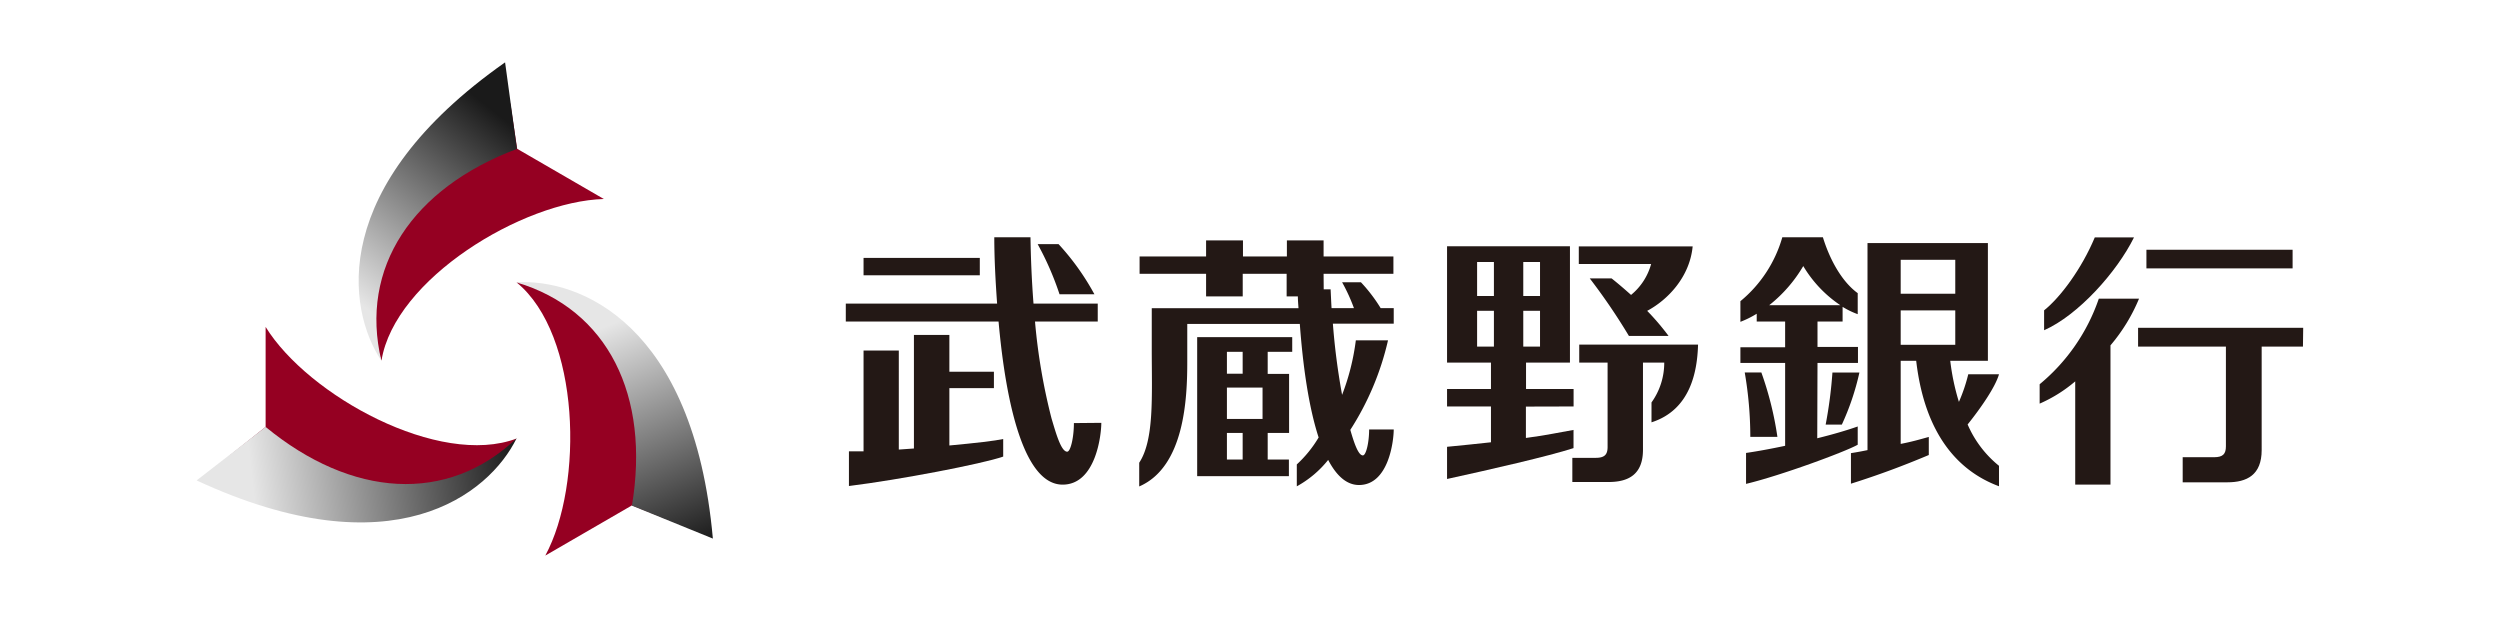 <svg id="レイヤー_1" data-name="レイヤー 1" xmlns="http://www.w3.org/2000/svg" xmlns:xlink="http://www.w3.org/1999/xlink" viewBox="0 0 398.5 98.5"><defs><style>.cls-1{fill:#fff;}.cls-2{fill:#950022;}.cls-3{fill:url(#_90-10);}.cls-4{fill:url(#_90-10-2);}.cls-5{fill:url(#_90-10-3);}.cls-6{fill:none;}.cls-7{fill:#231815;}</style><linearGradient id="_90-10" x1="-772.47" y1="1556.4" x2="-607.45" y2="1347.08" gradientTransform="translate(166.55 -168.52) scale(0.14)" gradientUnits="userSpaceOnUse"><stop offset="0" stop-color="#e6e6e6"/><stop offset="1" stop-color="#1a1a1a"/></linearGradient><linearGradient id="_90-10-2" x1="-894.51" y1="1780.64" x2="-593.99" y2="1747.17" xlink:href="#_90-10"/><linearGradient id="_90-10-3" x1="-521.49" y1="1591.76" x2="-418.64" y2="1843.17" xlink:href="#_90-10"/></defs><rect class="cls-1" width="398.5" height="98.5"/><path class="cls-2" d="M97,32.47l-13.81-8-1.09-7.24c-26.16,12.33-23.73,32.51-20.54,41l0,0C63.65,45.22,84.07,32.84,97,32.47Z" transform="translate(-0.75 -0.75)"/><path class="cls-3" d="M83.15,24.49l-1.89-13.8C53.05,30.51,56.05,50,61.54,58.25,58,43.43,66.52,30.73,83.15,24.49Z" transform="translate(-0.75 -0.75)"/><path class="cls-2" d="M43.09,52.86V68.8l-5.72,4.56c23.75,16.49,40,4.29,45.73-2.71,0,0,0,0,0,0C70.79,75.31,49.85,63.82,43.09,52.86Z" transform="translate(-0.75 -0.75)"/><path class="cls-4" d="M43.09,68.8l-11,8.53c31.28,14.52,46.64,2.2,51-6.71C72.07,81.11,56.8,80.08,43.09,68.8Z" transform="translate(-0.75 -0.75)"/><path class="cls-2" d="M87.67,89.31l13.81-8L108.3,84C110.7,55.2,92,47.22,83.09,45.76h0C93.28,54.09,93.8,78,87.67,89.31Z" transform="translate(-0.75 -0.75)"/><path class="cls-5" d="M101.48,81.35l12.9,5.25C111.32,52.26,93,45.11,83.07,45.76,97.66,50.09,104.4,63.82,101.48,81.35Z" transform="translate(-0.75 -0.75)"/><line class="cls-6" x1="72.86" y1="57.46" x2="77.26" y2="57.46"/><line class="cls-6" x1="75.15" y1="55.33" x2="75.15" y2="59.65"/><rect class="cls-7" x="342.14" y="39.81" width="23.3" height="2.97"/><path class="cls-7" d="M175.2,47.66a39.56,39.56,0,0,0-5.72-8h-3.33a47.14,47.14,0,0,1,3.49,8Z" transform="translate(-0.75 -0.75)"/><rect class="cls-7" x="137.65" y="41.11" width="18.53" height="2.77"/><path class="cls-7" d="M251.58,65.54V62.76H244V58.55H251V40H231.41V58.55h7v4.21h-7v2.78h7v5.71c-2.31.24-4.65.51-7,.72V77.1c7-1.53,16.09-3.61,20.16-4.92v-2.9c-2,.35-4.59.89-7.59,1.28v-5Zm-5.35-15.25V56h-2.67V50.29Zm-2.67-2.36V42.51h2.67v5.42Zm-4.68,2.36V56H236.2V50.29Zm-2.68-2.36V42.51h2.68v5.42Z" transform="translate(-0.75 -0.75)"/><path class="cls-7" d="M206.73,56.83V54.49H191.58V76.65H206.2V74h-3.38V69.76h3.41V60.35h-3.41V56.83ZM202,62.53v5h-5.68v-5ZM198.83,74h-2.51V69.76h2.51Zm0-13.68h-2.51V56.83h2.51Z" transform="translate(-0.75 -0.75)"/><path class="cls-7" d="M303.72,71.51V58.26h2.47c.67,5.68,2.89,16.17,13.2,20V75a17.22,17.22,0,0,1-5-6.59c2.15-2.68,4.43-6,5-8h-4.9A26.16,26.16,0,0,1,313,64.81a36.63,36.63,0,0,1-1.38-6.55h6V39.5H298.43v33c-.94.19-1.66.33-2.64.48v4.87c4.48-1.41,8.32-2.85,12.41-4.57V70.4C306.66,70.82,305.65,71.13,303.72,71.51Zm0-29.35h8.7v5.41h-8.7Zm0,8.07h8.7v5.48h-8.7Z" transform="translate(-0.75 -0.75)"/><path class="cls-7" d="M367.88,53H341.56v3h14V71.9c0,1.21-.47,1.73-1.89,1.73h-5v4h7.12c3.11,0,5.47-1.16,5.47-5.14V56h6.58Z" transform="translate(-0.75 -0.75)"/><path class="cls-7" d="M341.71,48.36H335.3A30.47,30.47,0,0,1,325.87,62v3.09a22.77,22.77,0,0,0,5.67-3.55V78h5.62V55.8A28,28,0,0,0,341.71,48.36Z" transform="translate(-0.75 -0.75)"/><path class="cls-7" d="M340.91,38.59C338.17,44.14,332,51,326.58,53.39l0-3.17c2.63-2.1,6-6.66,8.08-11.63Z" transform="translate(-0.75 -0.75)"/><path class="cls-7" d="M260.74,47.76c-1.12-1-2.17-1.9-3.1-2.63h-3.48a96.94,96.94,0,0,1,6.24,9.17h6.32a39.09,39.09,0,0,0-3.41-4c3.21-1.71,6.77-5.32,7.25-10.27H252.41v2.8h11.53A9.65,9.65,0,0,1,260.74,47.76Z" transform="translate(-0.75 -0.75)"/><path class="cls-7" d="M252.48,55.68v2.87H257V72c0,1.21-.48,1.73-1.89,1.73h-3.73v3.85h5.8c3.1,0,5.46-1.16,5.46-5.14V58.55h3.39A10.83,10.83,0,0,1,264,64.9v3.17c6.23-2,7.3-8.13,7.42-12.39Z" transform="translate(-0.75 -0.75)"/><path class="cls-7" d="M171.93,68.19c0,2.24-.52,4.56-1.07,4.56-1,0-1.85-3.16-2.49-5.28A95,95,0,0,1,165.73,52h10V49.14H165.49c-.28-3.63-.43-7.24-.48-10.57h-5.77c0,3.33.19,6.94.45,10.57H135.57V52h24.35C161.1,65.23,164,78,170.13,78c5.29,0,6.17-7.91,6.17-9.85Z" transform="translate(-0.75 -0.75)"/><path class="cls-7" d="M211.73,44.39h11.13V41.63H211.73V39.07h-5.85v2.56h-7V39.07H193v2.56H182.4v2.76H193V48h5.84V44.39h7V48h1.79c0,.62.06,1.25.1,1.88H184.34v6.52c0,7.44.42,14.44-2,18.11v3.78C189.6,75.15,190,64.14,190,58.46V52.38h17.94c.48,6.56,1.4,13.21,3,18.1a19,19,0,0,1-3.48,4.3v3.49a16.61,16.61,0,0,0,5-4.21c1.29,2.47,2.91,4,4.91,4,4.76,0,5.54-7.11,5.54-8.85l-3.92,0c0,2-.47,4.13-1,4.13-.77,0-1.47-2.24-2-4.07A44.75,44.75,0,0,0,222,55h-5.13a36.88,36.88,0,0,1-2.19,8.69,108.65,108.65,0,0,1-1.47-11.35h9.7V49.87h-2.08a25.19,25.19,0,0,0-3.15-4.13h-3a28.46,28.46,0,0,1,1.89,4.13H213c-.06-1-.1-2-.15-3h-1.1Z" transform="translate(-0.75 -0.75)"/><path class="cls-7" d="M152.08,71.76V62.62h7.1V60h-7.1V54.14h-5.65v18.1l-2.41.17V56.62H138.4V72.69c-.83,0-1.6,0-2.33,0v5.53c8.09-1,21.27-3.53,24.59-4.69v-2.8C159.46,71,156.13,71.39,152.08,71.76Z" transform="translate(-0.75 -0.75)"/><path class="cls-7" d="M284.07,70.39a53.12,53.12,0,0,0-2.56-10.27h-2.65a60.62,60.62,0,0,1,.89,10.27Z" transform="translate(-0.75 -0.75)"/><path class="cls-7" d="M291.76,68.43h2.58a40.61,40.61,0,0,0,2.8-8.3h-4.3A70.31,70.31,0,0,1,291.76,68.43Z" transform="translate(-0.75 -0.75)"/><path class="cls-7" d="M290.46,58.6h6.45V56.05h-6.45V52h4V49.66a12.75,12.75,0,0,0,2.41,1.17V47.48c-2.74-2-4.59-5.76-5.55-8.91h-6.47a20.47,20.47,0,0,1-6.68,10.19v3.29a15.36,15.36,0,0,0,2.6-1.29V52h4.53v4.1h-7.13V58.6h7.13V71.81c-2.2.47-4.38.87-6.23,1.14v4.93c5.51-1.32,15.76-5.09,17.8-6.24V68.73c-1.6.57-3.89,1.25-6.45,1.88Zm-2.27-15.44a19.53,19.53,0,0,0,5.91,6.24H282.76A22.41,22.41,0,0,0,288.19,43.16Z" transform="translate(-0.75 -0.75)"/></svg>